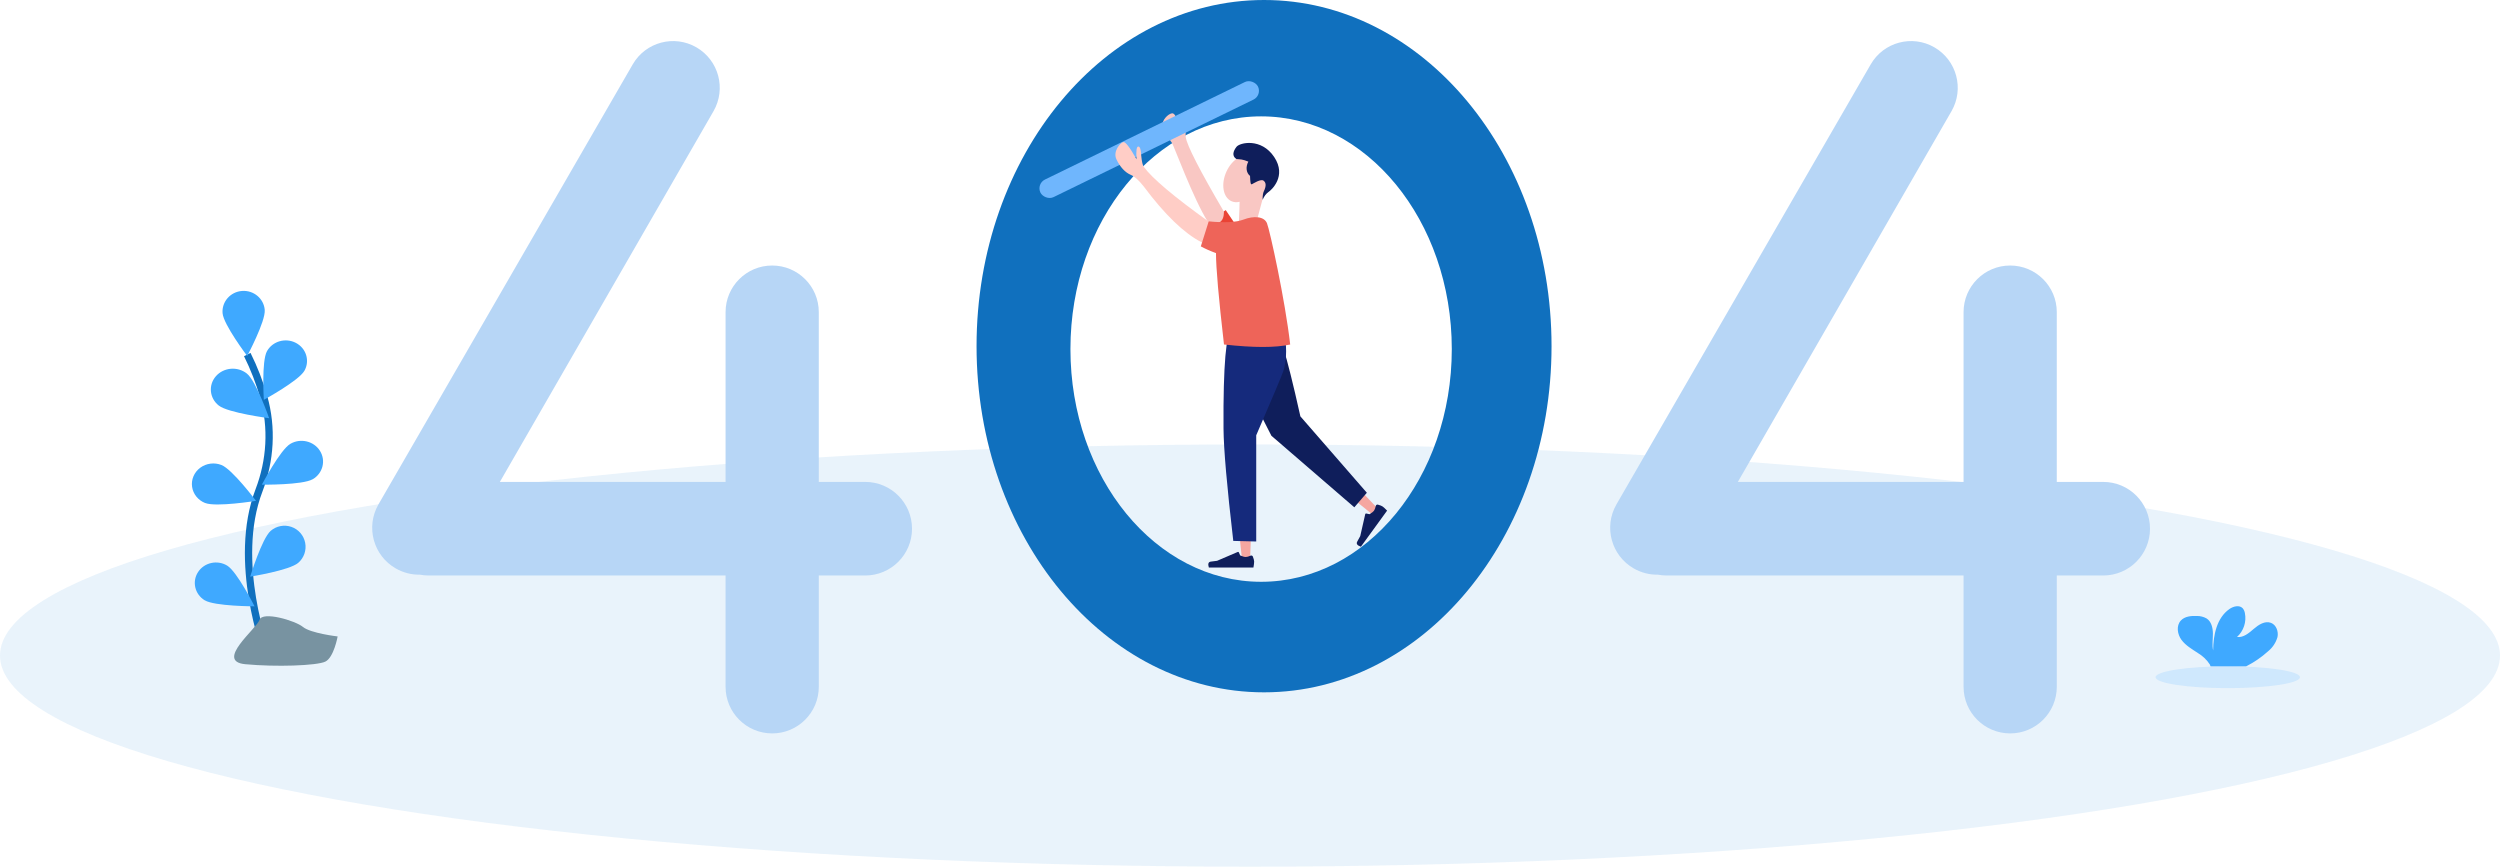 <?xml version="1.0" encoding="UTF-8"?>
<svg width="450px" height="156px" viewBox="0 0 450 156" version="1.1" xmlns="http://www.w3.org/2000/svg" xmlns:xlink="http://www.w3.org/1999/xlink">
    <g id="null空状态/content内容/404" stroke="none" stroke-width="1" fill="none" fill-rule="evenodd">
        <g id="编组-6">
            <ellipse id="椭圆形" fill="#E4F0FA" fill-rule="nonzero" opacity="0.798" cx="225" cy="118" rx="225" ry="38"></ellipse>
            <g id="编组-4" transform="translate(66, 0)">
                <path d="M59.351,8.519 C59.354,8.521 59.357,8.523 59.36,8.525 C63.375,10.852 64.75,15.99 62.432,20.012 L23.975,86.745 L64.603,86.745 L64.603,56.183 C64.603,51.55 68.359,47.794 72.993,47.794 C77.626,47.794 81.382,51.55 81.382,56.183 L81.382,86.745 L89.74,86.745 C94.391,86.745 98.162,90.516 98.162,95.167 C98.162,99.818 94.391,103.589 89.74,103.589 L81.382,103.589 L81.382,123.624 C81.382,128.257 77.626,132.013 72.993,132.013 C68.359,132.013 64.603,128.257 64.603,123.624 L64.603,103.589 L11.152,103.589 C10.612,103.589 10.084,103.538 9.572,103.441 C8.1,103.464 6.604,103.103 5.234,102.317 C1.193,100 -0.204,94.845 2.113,90.804 L2.127,90.78 L2.127,90.78 L47.892,11.585 C50.21,7.574 55.34,6.202 59.351,8.519 Z" id="形状结合" fill="#B7D6F6"></path>
                <path d="M282.189,8.519 C282.192,8.521 282.195,8.523 282.198,8.525 C286.214,10.852 287.588,15.99 285.271,20.012 L246.813,86.745 L287.441,86.745 L287.442,56.183 C287.442,51.55 291.198,47.794 295.831,47.794 C300.465,47.794 304.221,51.55 304.221,56.183 L304.22,86.745 L312.578,86.745 C317.229,86.745 321,90.516 321,95.167 C321,99.818 317.229,103.589 312.578,103.589 L304.22,103.589 L304.221,123.624 C304.221,128.257 300.465,132.013 295.831,132.013 C291.198,132.013 287.442,128.257 287.442,123.624 L287.441,103.589 L233.99,103.589 C233.45,103.589 232.922,103.538 232.411,103.441 C230.939,103.464 229.442,103.103 228.073,102.317 C224.031,100 222.634,94.845 224.951,90.804 L224.965,90.78 L224.965,90.78 L270.731,11.585 C273.048,7.574 278.178,6.202 282.189,8.519 Z" id="形状结合备份-2" fill="#B7D6F6"></path>
                <path d="M161.528,0 C190.108,0 213.277,27.897 213.277,62.31 C213.277,96.723 190.108,124.62 161.528,124.62 C132.948,124.62 109.779,96.723 109.779,62.31 C109.779,27.897 132.948,0 161.528,0 Z M161,20.945 C142.044,20.945 126.677,39.699 126.677,62.834 C126.677,85.969 142.044,104.723 161,104.723 C179.956,104.723 195.323,85.969 195.323,62.834 C195.323,39.699 179.956,20.945 161,20.945 Z" id="形状结合" fill="#1070BE"></path>
                <g id="人物/裙子女士/全身搭配/动作001-1复制-16备份-3" transform="translate(120.013, 13.234)">
                    <g id="分组-3复制" transform="translate(39.116, 20.562) rotate(8) translate(-39.116, -20.562) translate(34.116, 12.562)">
                        <path d="M0.269,5.721 C0.97,3.373 2.818,1.871 4.398,2.366 C4.608,2.432 4.803,2.53 4.981,2.655 C5.433,2.591 5.901,2.623 6.359,2.767 C8.176,3.336 9.159,5.438 8.555,7.462 C8.34,8.185 7.951,8.801 7.457,9.267 L6.848,14.253 L2.889,15.783 C3.412,15.037 3.72,14.567 3.812,14.374 C3.775,14.281 3.737,14.301 3.723,14.136 C3.582,12.566 3.447,11.414 3.371,10.782 C2.871,10.983 2.353,11.023 1.862,10.868 C0.282,10.373 -0.431,8.069 0.269,5.721 Z" id="合并形状-copy-2复制" fill="#F9C7C3" transform="translate(4.367, 9.027) rotate(-360) translate(-4.367, -9.027) "></path>
                        <path d="M3.352,9.863 C3.143,9.149 2.871,8.646 2.537,8.355 C2.035,7.919 -0.423,5.039 2.355,1.928 C5.132,-1.183 8.841,0.203 9.329,1.065 C9.818,1.928 9.952,2.802 9.043,3.24 C8.261,3.206 8.05,3.104 6.843,3.4 C7.21,4.394 6.975,5.427 6.183,5.91 C5.986,6.991 5.873,7.482 5.651,7.346 C5.429,7.209 4.19,6.094 3.645,6.422 C3.196,6.673 2.982,7.209 3.352,8.355 C3.445,8.645 3.445,9.148 3.352,9.863 Z" id="路径-8-copy-2复制" fill="#0F1E5B" transform="translate(5.383, 4.932) scale(-1, 1) rotate(-360) translate(-5.383, -4.932) "></path>
                    </g>
                    <g id="人物/男士/下半身/走路01-1" transform="translate(30, 45.204)">
                        <g id="分组-21-copy" transform="translate(0.482, 0)">
                            <polygon id="路径-19-copy" fill="#F5A6A0" transform="translate(29.709, 32.179) rotate(-57) translate(-29.709, -32.179) " points="28.932 29.803 28.456 34.325 29.809 34.572 30.962 29.786"></polygon>
                            <polygon id="路径-19-copy-2" fill="#F5A6A0" transform="translate(7.895, 39.868) rotate(-10) translate(-7.895, -39.868) " points="6.981 37.524 6.672 41.945 8.13 42.212 9.117 37.524"></polygon>
                            <g id="分组-3-copy" transform="translate(16.282, 20.611) scale(-1, 1) rotate(-4) translate(-16.282, -20.611) translate(2.282, 1.111)">
                                <path d="M19.207,1.32 C18.465,0.733 17.687,1.432 16.874,3.417 C16.061,5.402 14.769,9.368 12.999,15.315 L0.104,28.198 L2.172,30.969 L17.959,19.163 C23.55,10.085 26.148,4.167 25.753,1.407 C24.248,1.401 22.066,1.372 19.207,1.32 Z" id="路径-18-copy-2" fill="#0F1E5B"></path>
                                <path d="M16.996,0.364 C21.993,0.748 25.153,0.969 26.475,1.026 C27.339,1.102 27.539,6.926 26.647,18.468 C26.367,22.096 25.312,28.78 23.483,38.522 L19.355,38.34 C19.999,29.134 20.444,22.778 20.689,19.272 C18.629,13.29 16.731,8.105 16.531,6.974 C16.171,4.941 16.326,2.738 16.996,0.364 Z" id="路径-17-copy-2" fill="#152A7C"></path>
                            </g>
                            <g id="Left-Shoe-Copy-6" transform="translate(4.751, 42.351) scale(-1, 1) translate(-4.751, -42.351) translate(0.251, 40.851)" fill="#0F1E5B">
                                <path d="M0.231,0.896 C0.077,1.295 0,1.594 0,1.793 C0,2.04 0.043,2.4 0.128,2.873 C0.426,2.873 3.101,2.873 8.152,2.873 C8.361,2.21 8.24,1.852 7.791,1.799 C7.342,1.747 6.969,1.699 6.672,1.656 L2.948,0.06 C2.871,0.027 2.782,0.062 2.749,0.139 C2.749,0.139 2.749,0.139 2.749,0.139 L2.513,0.689 L2.513,0.689 C2.097,0.876 1.759,0.969 1.499,0.969 C1.29,0.969 1.002,0.889 0.635,0.728 L0.635,0.728 C0.482,0.661 0.303,0.731 0.236,0.884 C0.234,0.888 0.232,0.892 0.231,0.896 Z" id="shoe"></path>
                            </g>
                            <g id="Left-Shoe-Copy-7" transform="translate(29.501, 36.205) scale(-1, 1) rotate(54) translate(-29.501, -36.205) translate(25.001, 34.705)" fill="#0F1E5B">
                                <path d="M0.231,0.896 C0.077,1.295 0,1.594 0,1.793 C0,2.04 0.043,2.4 0.128,2.873 C0.426,2.873 3.101,2.873 8.152,2.873 C8.361,2.21 8.24,1.852 7.791,1.799 C7.342,1.747 6.969,1.699 6.672,1.656 L2.948,0.06 C2.871,0.027 2.782,0.062 2.749,0.139 C2.749,0.139 2.749,0.139 2.749,0.139 L2.513,0.689 L2.513,0.689 C2.097,0.876 1.759,0.969 1.499,0.969 C1.29,0.969 1.002,0.889 0.635,0.728 L0.635,0.728 C0.482,0.661 0.303,0.731 0.236,0.884 C0.234,0.888 0.232,0.892 0.231,0.896 Z" id="shoe"></path>
                            </g>
                        </g>
                    </g>
                    <g id="编组-4" transform="translate(0.239, 0.759)">
                        <polygon id="路径-16" fill="#EA4335" points="36.716 27.29 34.38 23.823 30.996 26.117 34.683 29.626"></polygon>
                        <path d="M34.066,24.125 C29.69,16.663 27.395,12.183 27.18,10.687 C27.103,10.027 27.199,9.177 27.468,8.135 C27.491,7.778 27.395,7.599 27.18,7.599 C26.856,7.599 26.295,9.228 26.378,9.7 C26.066,8.717 25.456,6.293 24.709,6.402 C23.963,6.512 22.87,7.687 23.022,8.553 C23.175,9.418 23.864,10.613 24.709,11.746 C25.05,12.249 28.543,21.805 31.153,25.918 C33.063,26.618 34.034,26.02 34.066,24.125 Z" id="路径-17" fill="#F9C7C3"></path>
                        <rect id="矩形" fill="#6FB6FD" transform="translate(20.606, 11.131) rotate(-26) translate(-20.606, -11.131) " x="-1.176" y="9.371" width="43.564" height="3.52" rx="1.76"></rect>
                        <path d="M31.316,25.902 C25.032,21.391 21.144,18.111 19.651,16.06 C19.432,15.797 19.271,15.11 19.167,14 C19.126,12.922 18.95,12.383 18.639,12.383 C18.329,12.383 18.223,13.146 18.322,14.672 C17.102,12.501 16.302,11.471 15.922,11.581 C15.351,11.748 14.048,13.283 14.7,14.672 C15.351,16.06 16.281,17.066 17.293,17.483 C17.968,17.761 18.743,18.456 19.618,19.568 C23.404,24.646 26.89,28.005 30.077,29.646 C31.405,28.555 31.818,27.307 31.316,25.902 Z" id="路径-15" fill="#FFCDC6"></path>
                        <path d="M34.066,48.016 C33.106,39.668 32.626,34.185 32.626,31.565 C31.633,31.208 30.723,30.805 29.895,30.355 L31.316,25.853 C34.197,26.13 36.275,26.025 37.551,25.538 C39.466,24.809 41.309,24.949 41.809,26.201 C42.309,27.453 45.061,39.939 45.982,48.016 C43.385,48.609 39.413,48.609 34.066,48.016 Z" id="路径-5" fill="#EE6459"></path>
                    </g>
                </g>
            </g>
            <g id="物理元素/点缀元素/点缀01-1备份" transform="translate(34, 52)">
                <g id="编组-23复制" transform="translate(0.54, 0.36)">
                    <path d="M13.414,65.183 C13.414,65.183 7.168,48.752 12.077,35.919 C14.138,30.533 14.503,24.639 12.929,19.089 C12.177,16.46 11.186,13.906 9.969,11.458" id="路径" stroke="#1070BE" stroke-width="1.312"></path>
                    <path d="M13.112,3.433 C13.274,5.483 9.952,11.712 9.952,11.712 C9.952,11.712 5.683,6.06 5.521,4.01 C5.358,1.961 6.925,0.171 9.022,0.011 C11.119,-0.148 12.951,1.384 13.114,3.433 L13.112,3.433 Z" id="路径" fill="#3FA9FF" fill-rule="nonzero"></path>
                    <path d="M20.259,14.37 C19.251,16.165 12.951,19.606 12.951,19.606 C12.951,19.606 12.51,12.641 13.519,10.846 C14.529,9.052 16.857,8.386 18.718,9.359 C20.58,10.332 21.271,12.576 20.261,14.37 L20.259,14.37 Z" id="路径" fill="#3FA9FF" fill-rule="nonzero"></path>
                    <path d="M21.742,33.901 C19.908,34.967 12.593,34.881 12.593,34.881 C12.593,34.881 15.896,28.596 17.726,27.53 C19.557,26.463 21.941,27.026 23.05,28.788 C24.159,30.55 23.574,32.844 21.742,33.911 L21.742,33.901 Z" id="路径" fill="#3FA9FF" fill-rule="nonzero"></path>
                    <path d="M19.154,48.941 C17.571,50.316 10.494,51.433 10.494,51.433 C10.494,51.433 12.6,44.571 14.182,43.196 C15.206,42.307 16.627,42.032 17.908,42.476 C19.189,42.919 20.137,44.014 20.394,45.348 C20.651,46.682 20.179,48.051 19.154,48.941 L19.154,48.941 Z" id="路径" fill="#3FA9FF" fill-rule="nonzero"></path>
                    <path d="M4.838,20.637 C6.515,21.962 13.904,22.916 13.904,22.916 C13.904,22.916 11.565,16.193 9.885,14.87 C8.207,13.546 5.717,13.764 4.323,15.357 C2.929,16.95 3.158,19.314 4.836,20.637 L4.838,20.637 Z" id="路径" fill="#3FA9FF" fill-rule="nonzero"></path>
                    <path d="M2.393,38.18 C4.364,38.958 11.543,37.791 11.543,37.791 C11.543,37.791 7.285,32.117 5.323,31.341 C4.048,30.839 2.59,31.027 1.5,31.835 C0.409,32.644 -0.15,33.949 0.035,35.259 C0.219,36.569 1.118,37.686 2.393,38.188 L2.393,38.18 Z" id="路径" fill="#3FA9FF" fill-rule="nonzero"></path>
                    <path d="M2.312,55.691 C4.094,56.77 11.281,56.78 11.281,56.78 C11.281,56.78 8.132,50.521 6.351,49.449 C4.569,48.369 2.221,48.892 1.105,50.618 C-0.01,52.344 0.53,54.618 2.312,55.699 L2.312,55.691 Z" id="路径" fill="#3FA9FF" fill-rule="nonzero"></path>
                    <path d="M26.235,62.2 C26.235,62.2 21.371,61.63 19.989,60.488 C18.607,59.346 12.693,57.609 12.177,59.207 C11.661,60.805 4.103,66.674 9.604,67.197 C15.105,67.719 22.481,67.47 24.018,66.731 C25.556,65.992 26.235,62.2 26.235,62.2 Z" id="路径" fill="#7893A1" fill-rule="nonzero"></path>
                </g>
            </g>
            <g id="物理元素/点缀元素/点缀01-1复制-5备份" transform="translate(388, 109)" fill-rule="nonzero">
                <g id="编组-43" transform="translate(0, 0.117)">
                    <ellipse id="椭圆形" fill="#A7D7FF" opacity="0.384" cx="13" cy="12.783" rx="13" ry="1.967"></ellipse>
                    <path d="M20.268,8.102 C21.072,7.448 21.656,6.565 21.944,5.57 C22.163,4.569 21.734,3.362 20.772,2.995 C19.695,2.584 18.545,3.332 17.674,4.084 C16.803,4.836 15.802,5.697 14.664,5.535 C15.856,4.453 16.394,2.825 16.082,1.246 C16.03,0.925 15.894,0.623 15.688,0.372 C15.088,-0.267 14.003,0.009 13.29,0.512 C11.015,2.107 10.381,5.198 10.368,7.975 C10.14,6.974 10.333,5.929 10.324,4.914 C10.315,3.9 10.04,2.728 9.169,2.195 C8.634,1.899 8.031,1.748 7.419,1.758 C6.4,1.718 5.258,1.823 4.562,2.571 C3.687,3.498 3.919,5.054 4.672,6.069 C5.424,7.083 6.575,7.734 7.633,8.438 C8.48,8.943 9.203,9.632 9.747,10.454 C9.812,10.569 9.865,10.69 9.904,10.817 L16.318,10.817 C17.75,10.091 19.078,9.178 20.268,8.102 L20.268,8.102 Z" id="路径" fill="#3FA9FF"></path>
                </g>
            </g>
        </g>
    </g>
</svg>